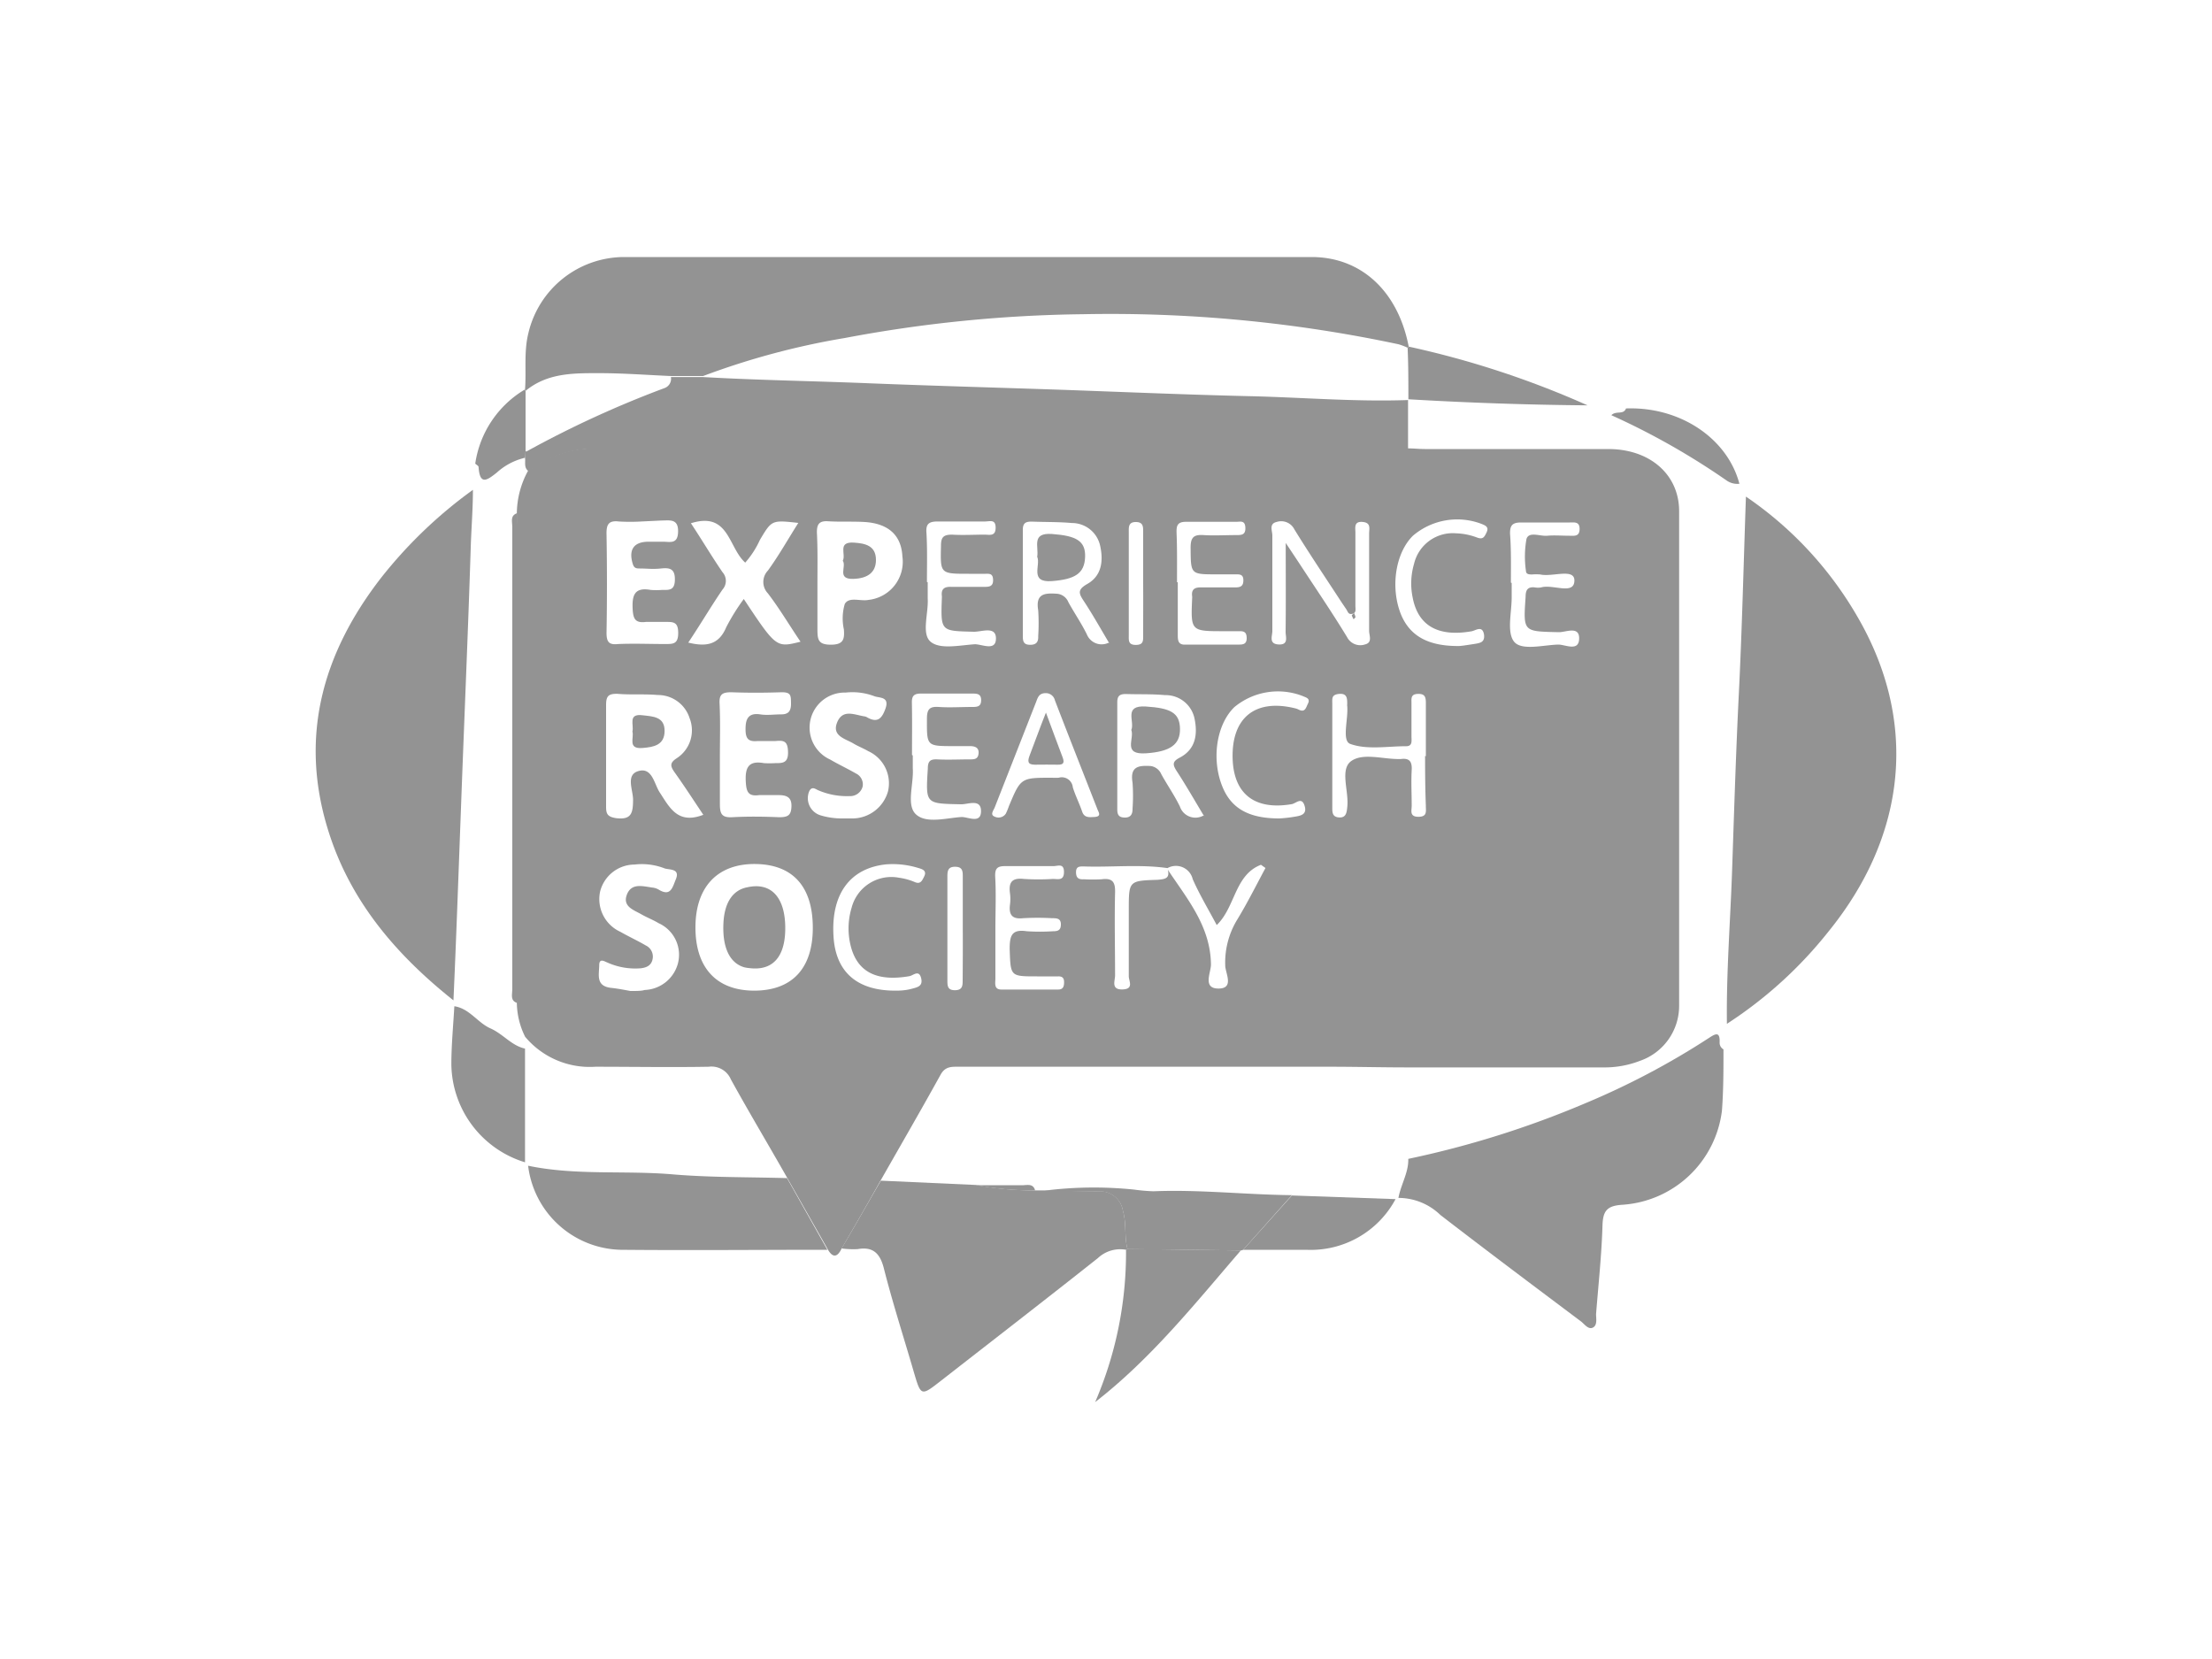<svg id="Layer_1" data-name="Layer 1" xmlns="http://www.w3.org/2000/svg" viewBox="0 0 200 150"><defs><style>.cls-1{fill:#939393;}</style></defs><path class="cls-1" d="M76.09,112.9c-.39.81-.82.85-1.28,0l-3.65-6.43c-1.7-3-3.44-5.9-5.08-8.88a1.9,1.9,0,0,0-2-1.14c-3.42.06-6.84,0-10.25,0a7.61,7.61,0,0,1-6.35-2.71,7.07,7.07,0,0,1-.75-3.13c0-.58.07-1.16.07-1.75V49.31c0-1-.05-2-.07-2.92a8.18,8.18,0,0,1,1-3.8,9.79,9.79,0,0,1,6.08-2.05q35.76,0,71.52,0c.63,0,1.26,0,1.9,0s1.07.06,1.6.06c5.53,0,11,0,16.58,0,3.79,0,6.4,2.32,6.41,5.6q0,22.36,0,44.72a5.26,5.26,0,0,1-3.55,5,8.84,8.84,0,0,1-3.3.59c-5.92,0-11.83,0-17.74,0-2.29,0-4.59-.06-6.88-.06H86.78c-.68,0-1.3-.07-1.73.71-1.77,3.2-3.6,6.36-5.41,9.54C78.46,108.81,77.28,110.86,76.09,112.9Zm29.5-34.26c1.76,2.65,3.86,5.11,3.9,8.57,0,.73-.78,2.17.68,2.17s.61-1.4.61-2.1a7.44,7.44,0,0,1,1.09-4.14c.92-1.51,1.71-3.1,2.55-4.66l-.41-.29c-2.39.92-2.31,3.84-4,5.45-.74-1.4-1.55-2.74-2.17-4.15a1.56,1.56,0,0,0-2.28-1c-2.53-.36-5.07-.06-7.6-.15-.35,0-.67,0-.67.51s.21.68.7.65a14.56,14.56,0,0,0,1.62,0c1-.13,1.24.27,1.21,1.22-.06,2.49,0,5,0,7.48,0,.48-.39,1.29.67,1.26s.57-.76.57-1.19c0-2,0-4,0-6,0-2.62,0-2.64,2.59-2.72C105.36,79.49,105.78,79.42,105.59,78.64ZM68.18,89.57c3.43,0,5.33-2,5.31-5.74s-1.87-5.68-5.21-5.71-5.38,2-5.4,5.68S64.76,89.56,68.18,89.57Zm-4.59-15.9c-.87-1.3-1.71-2.6-2.61-3.86-.38-.54-.43-.84.2-1.25a3,3,0,0,0,1.17-3.63,3,3,0,0,0-2.89-2.09c-1.21-.11-2.44,0-3.66-.11-.75,0-1,.17-1,1,0,3.08,0,6.16,0,9.24,0,.66.17.88.88,1,1.44.19,1.55-.49,1.56-1.66,0-.87-.66-2.2.41-2.57,1.32-.45,1.49,1.14,2,1.91C60.54,73,61.27,74.57,63.59,73.67ZM62.47,47.31c1,1.51,1.88,3,2.86,4.43a1.17,1.17,0,0,1,0,1.56c-1.06,1.55-2,3.16-3.1,4.8,1.59.39,2.75.23,3.43-1.38a18.77,18.77,0,0,1,1.59-2.56c2.93,4.41,2.93,4.41,5.13,3.86-1-1.47-1.9-3-2.95-4.37a1.49,1.49,0,0,1,0-2.06c1-1.38,1.81-2.83,2.75-4.31-2.41-.27-2.4-.26-3.47,1.53a8.19,8.19,0,0,1-1.33,2.06C65.83,49.48,65.92,46.23,62.47,47.31Zm11.44,5.37c0,1.41,0,2.83,0,4.24,0,.92.08,1.37,1.21,1.37s1.25-.48,1.18-1.38a4.64,4.64,0,0,1,.08-2.3c.39-.69,1.42-.22,2.15-.37a3.47,3.47,0,0,0,3.06-3.94c-.1-1.88-1.23-2.95-3.37-3.1-1.11-.07-2.24,0-3.36-.07-.82-.05-1,.3-1,1C73.94,49.66,73.91,51.17,73.91,52.68ZM65.09,68.31c0,1.46,0,2.93,0,4.39,0,.86.15,1.24,1.11,1.19,1.41-.08,2.83-.06,4.25,0,.79,0,1.09-.17,1.11-1s-.47-1-1.17-1-1.18,0-1.75,0c-1,.14-1.16-.31-1.21-1.22-.07-1.29.26-1.92,1.65-1.67a8.77,8.77,0,0,0,1,0c.68,0,1.19,0,1.17-1s-.37-1.07-1.13-1c-.54,0-1.08,0-1.61,0-.82.08-1.09-.19-1.1-1s.12-1.59,1.32-1.41c.62.1,1.27,0,1.91,0s.89-.29.88-1,0-1-.84-1c-1.52.05-3,.06-4.55,0-.81,0-1.11.18-1.07,1C65.14,65.27,65.09,66.79,65.09,68.31ZM76.16,74c.34,0,.68,0,1,0a3.36,3.36,0,0,0,3.13-2.45,3.19,3.19,0,0,0-1.8-3.64c-.42-.25-.88-.42-1.3-.67-.74-.45-2-.68-1.5-1.92s1.56-.69,2.46-.55a.68.68,0,0,1,.27.1c.93.52,1.32.09,1.64-.8.39-1.1-.55-.95-1-1.12a5.59,5.59,0,0,0-2.6-.33,3.17,3.17,0,0,0-1.39,6.06c.75.44,1.55.81,2.31,1.25A1.09,1.09,0,0,1,78,71.1a1.16,1.16,0,0,1-1.2.88A6.5,6.5,0,0,1,74,71.46c-.27-.11-.6-.42-.84.1a1.62,1.62,0,0,0,1,2.15A6.64,6.64,0,0,0,76.16,74ZM57,89.6c.61,0,1,0,1.29-.09a3.24,3.24,0,0,0,3-2.38,3.13,3.13,0,0,0-1.74-3.66c-.5-.3-1.05-.51-1.56-.8-.69-.4-1.72-.7-1.31-1.78s1.43-.76,2.3-.64a1.42,1.42,0,0,1,.55.17c1.11.69,1.27-.18,1.57-.9.42-1-.55-.86-1-1a5.67,5.67,0,0,0-2.74-.35,3.22,3.22,0,0,0-3.1,2.44,3.25,3.25,0,0,0,1.83,3.64c.75.43,1.56.8,2.31,1.24A1.11,1.11,0,0,1,59,86.74c-.12.57-.56.75-1.08.81a6.16,6.16,0,0,1-3-.52c-.28-.11-.71-.41-.74.19,0,.88-.36,1.94,1.08,2.1C55.93,89.39,56.6,89.53,57,89.6Zm1-42.45a17.53,17.53,0,0,1-2.05,0c-.94-.11-1.13.29-1.11,1.16.05,3,.05,6,0,8.92,0,.86.26,1.09,1.07,1,1.42-.06,2.83,0,4.25,0,.71,0,1.16,0,1.16-1s-.43-1-1.15-1-1.18,0-1.76,0c-1,.13-1.17-.3-1.21-1.22-.06-1.28.24-1.92,1.64-1.67a6.92,6.92,0,0,0,1,0c.67,0,1.17.06,1.18-.94s-.49-1.08-1.26-1-1.27,0-1.9,0c-.29,0-.53,0-.65-.42-.39-1.28.09-2,1.43-2h1.31c.64,0,1.34.25,1.36-.92s-.74-1-1.43-1Zm58.29,2,1.13,1.7c1.47,2.25,3,4.49,4.38,6.76a1.34,1.34,0,0,0,1.61.66c.71-.17.38-.81.38-1.23,0-2.93,0-5.86,0-8.79,0-.45.2-1-.61-1.06s-.62.58-.63,1c0,2.19,0,4.39,0,6.59,0,.28.1.63-.27.72s-.41-.19-.54-.39-.39-.57-.57-.85c-1.39-2.13-2.81-4.24-4.14-6.4a1.33,1.33,0,0,0-1.59-.67c-.73.16-.4.8-.4,1.22q0,4.32,0,8.65c0,.45-.35,1.17.58,1.21s.61-.71.62-1.15C116.27,54.56,116.25,52,116.25,49.1Zm-16,9c-.81-1.36-1.52-2.63-2.32-3.84-.45-.68-.54-1,.32-1.5,1.34-.75,1.48-2.11,1.18-3.47a2.61,2.61,0,0,0-2.55-2.05c-1.21-.11-2.43-.08-3.65-.13-.54,0-.79.14-.79.74,0,3.22,0,6.43,0,9.65,0,.45.09.74.63.75s.79-.21.76-.78a18,18,0,0,0,0-2.33c-.24-1.44.48-1.59,1.63-1.51a1.22,1.22,0,0,1,1.1.77c.55,1,1.18,1.91,1.67,2.91A1.44,1.44,0,0,0,100.22,58.12Zm8.57,15.63c-.86-1.43-1.63-2.78-2.48-4.08-.37-.58-.38-.85.29-1.2,1.45-.76,1.63-2.12,1.33-3.55a2.66,2.66,0,0,0-2.67-2.1c-1.17-.11-2.35-.06-3.52-.1-.53,0-.79.13-.79.74,0,3.22,0,6.45,0,9.68,0,.45.1.73.64.75s.75-.27.74-.8a16.72,16.72,0,0,0,0-2.35c-.24-1.44.49-1.58,1.64-1.51A1.23,1.23,0,0,1,105,70c.55,1,1.19,1.91,1.68,2.92A1.48,1.48,0,0,0,108.79,73.75Zm27.82-21.07c0,.43,0,.87,0,1.31,0,1.36-.46,3.16.22,4s2.66.29,4,.26c.63,0,1.85.66,1.88-.53s-1.21-.58-1.84-.59c-3.24-.08-3.22,0-3-3.21,0-.61.19-.91.83-.84a1.61,1.61,0,0,0,.58,0c1.06-.31,3,.73,3-.63,0-1.13-2-.29-3.09-.54a4.45,4.45,0,0,0-.73,0c-.25,0-.55,0-.56-.32a9.06,9.06,0,0,1,.05-2.9c.23-.69,1.22-.22,1.87-.28s1.36,0,2,0c.43,0,.92.1.93-.6s-.48-.6-.9-.6c-1.47,0-2.93,0-4.39,0-.83,0-1,.3-1,1C136.64,49.65,136.61,51.16,136.61,52.68Zm-7.76,15.67c0-1.62,0-3.23,0-4.84,0-.53-.1-.82-.72-.8s-.59.37-.58.78c0,1,0,2.05,0,3.08,0,.37.11.87-.48.87-1.71,0-3.55.34-5.06-.21-.78-.29-.16-2.24-.27-3.43a.38.38,0,0,1,0-.15c0-.52,0-1-.72-.94s-.63.43-.63.89V73c0,.45,0,.88.63.91s.68-.46.73-1c.14-1.42-.7-3.37.37-4.11s2.83-.16,4.3-.17h.15c.74-.1,1.05.16,1,1-.06,1.07,0,2.15,0,3.22,0,.44-.22,1,.61,1s.66-.53.67-1C128.86,71.37,128.85,69.86,128.85,68.35Zm-46.39-.08c0,.39,0,.79,0,1.17.1,1.45-.63,3.37.32,4.19s2.7.3,4.1.21c.6,0,1.75.63,1.75-.53s-1.19-.6-1.81-.62c-3.22-.07-3.2,0-3-3.24,0-.65.22-.85.84-.82,1,.05,2,0,2.94,0,.41,0,.77,0,.81-.56s-.41-.65-.86-.64H86.23c-2.47,0-2.43,0-2.42-2.48,0-.83.22-1.12,1.06-1.06,1,.07,2,0,3.08,0,.45,0,.76-.06.76-.61s-.32-.6-.76-.6c-1.57,0-3.13,0-4.7,0-.66,0-.82.26-.8.87C82.48,65.14,82.46,66.71,82.46,68.27Zm1.35-15.65c0,.48,0,1,0,1.46.08,1.35-.59,3.21.27,3.92s2.61.31,4,.22c.65,0,1.89.65,1.9-.51s-1.28-.61-2-.62c-3-.08-3,0-2.89-3.07a.75.75,0,0,0,0-.15c-.08-.65.22-.86.84-.84,1,0,2,0,3.08,0,.46,0,.73-.11.71-.65s-.3-.54-.67-.53H87.6c-2.61,0-2.58,0-2.52-2.54,0-.76.21-1,1-1,1,.06,2,0,2.94,0,.45,0,1,.18,1-.63s-.55-.55-1-.56c-1.42,0-2.84,0-4.25,0-.88,0-1.07.3-1,1.1C83.85,49.68,83.81,51.15,83.81,52.62Zm22.61,0c0,1.56,0,3.13,0,4.69,0,.53,0,1,.74.94,1.61,0,3.23,0,4.84,0,.39,0,.65-.1.65-.57s-.16-.64-.59-.64-1,0-1.47,0c-3,0-3,0-2.87-3a.65.65,0,0,0,0-.14c-.09-.66.24-.84.85-.82,1,0,2,0,3.08,0,.48,0,.71-.15.7-.67s-.34-.51-.69-.51H110c-2.38,0-2.33,0-2.35-2.43,0-.94.31-1.18,1.18-1.12s2,0,2.93,0c.48,0,.87,0,.84-.68s-.46-.52-.82-.52c-1.52,0-3,0-4.55,0-.77,0-.87.34-.85,1C106.44,49.61,106.42,51.13,106.42,52.64ZM99.35,73.46c-.06-.15-.11-.24-.14-.33-1.28-3.27-2.57-6.53-3.83-9.81a.84.84,0,0,0-.83-.65c-.61,0-.72.4-.87.8Q91.81,68.24,89.94,73c-.12.29-.45.67,0,.84a.79.79,0,0,0,1-.27,5.72,5.72,0,0,0,.28-.68c1.08-2.58,1.08-2.57,3.91-2.57a5.8,5.8,0,0,0,.59,0,1,1,0,0,1,1.28.87c.23.74.59,1.45.84,2.18.19.58.63.52,1.07.5S99.44,73.71,99.35,73.46ZM90,83.93c0,1.51,0,3,0,4.54,0,.4-.16,1,.54,1,1.71,0,3.42,0,5.13,0,.47,0,.54-.3.54-.68s-.18-.52-.54-.51h-1.9c-2.45,0-2.39,0-2.48-2.47,0-1.21.18-1.82,1.56-1.61a18.23,18.23,0,0,0,2.34,0c.46,0,.73-.08.73-.63s-.4-.55-.79-.55a23.06,23.06,0,0,0-2.63,0c-1,.11-1.3-.32-1.18-1.24a3.87,3.87,0,0,0,0-1c-.14-1,.17-1.43,1.25-1.31a21,21,0,0,0,2.63,0c.45,0,1,.19,1-.63s-.56-.53-.94-.53c-1.46,0-2.93,0-4.39,0-.73,0-.91.24-.89.93C90.07,80.8,90,82.36,90,83.93ZM131.9,58.41c.2,0,.78-.09,1.36-.18s1-.15.92-.85c-.15-.88-.76-.36-1.14-.3-3,.52-4.84-.49-5.32-3.09a6.27,6.27,0,0,1,.13-3,3.6,3.6,0,0,1,3.81-2.77,5.86,5.86,0,0,1,1.86.37c.54.21.67,0,.87-.41.28-.54-.09-.67-.46-.82a6.17,6.17,0,0,0-6.18,1.08c-1.6,1.58-2.06,4.73-1.06,7.16C127.49,57.48,129.1,58.43,131.9,58.41ZM81,89.57c.2,0,.79,0,1.36-.15s1.12-.23.92-1-.71-.22-1.05-.16c-2.82.49-4.56-.29-5.23-2.44a6.47,6.47,0,0,1,0-3.75,3.71,3.71,0,0,1,4.28-2.71,5.58,5.58,0,0,1,1.4.38c.55.25.69-.12.87-.47.29-.56-.17-.69-.52-.79a7.83,7.83,0,0,0-2.89-.33c-3.27.33-5,2.67-4.78,6.46C75.53,87.82,77.42,89.59,81,89.57ZM115.66,74a11.49,11.49,0,0,0,1.24-.13c.55-.1,1.32-.13,1.06-1s-.78-.22-1.18-.16c-3.31.56-5.22-.9-5.33-4.09-.12-3.75,2.06-5.49,5.72-4.56a1.53,1.53,0,0,1,.27.11c.57.27.64-.2.81-.53.26-.5-.17-.57-.45-.7a6.17,6.17,0,0,0-6.2,1c-1.61,1.57-2.08,4.68-1.09,7.15C111.29,73.05,112.85,74,115.66,74Zm-28.61,10c0-1.61,0-3.21,0-4.82,0-.52-.1-.81-.71-.81s-.68.36-.68.84c0,3.17,0,6.33,0,9.5,0,.49.06.83.7.82s.68-.38.68-.86C87.05,87.06,87.06,85.5,87.05,83.94Zm16.31-31.23c0-1.57,0-3.13,0-4.7,0-.45,0-.86-.64-.87s-.67.37-.66.85v9.38c0,.45-.07.88.63.88s.67-.38.67-.85C103.36,55.83,103.37,54.27,103.36,52.71Z"/><path class="cls-1" d="M47.47,35.21c.13-1.7-.12-3.42.31-5.11a8.91,8.91,0,0,1,8.62-6.86q31.09,0,62.19,0c4.51,0,7.82,3.12,8.78,8.1l-.1.1a6.13,6.13,0,0,0-.81-.31,125.15,125.15,0,0,0-28.57-2.72,122.81,122.81,0,0,0-21.5,2.15A68.61,68.61,0,0,0,63.57,34H60.69c-2.09-.09-4.19-.25-6.28-.26-2.41,0-4.86-.08-6.89,1.6A.3.3,0,0,1,47.47,35.21Z"/><path class="cls-1" d="M157.86,44.9a33.2,33.2,0,0,1,10,10.72c5.57,9.46,4.63,19.78-2.54,28.61a38.2,38.2,0,0,1-9.18,8.34c-.06-4.64.31-9.26.47-13.89.18-5.26.34-10.53.6-15.79C157.51,56.9,157.65,50.9,157.86,44.9Z"/><path class="cls-1" d="M41,90.45c-5.19-4.13-9.38-9-11.36-15.48-2.58-8.39-.46-15.9,4.78-22.68a41.25,41.25,0,0,1,8.34-8c0,1.65-.13,3.3-.19,4.95-.25,7.94-.6,15.87-.89,23.81C41.46,78.86,41.26,84.66,41,90.45Z"/><path class="cls-1" d="M127.33,104.78a86.34,86.34,0,0,0,15.94-5,69.72,69.72,0,0,0,11.21-5.91c.62-.41,1.05-.65,1,.41a.69.69,0,0,0,.35.6c0,1.85,0,3.71-.14,5.55a9.71,9.71,0,0,1-9,8.5c-1.39.09-1.76.54-1.8,1.88-.08,2.68-.37,5.35-.58,8,0,.43.13,1-.28,1.22s-.76-.3-1.08-.55c-4.25-3.19-8.51-6.38-12.72-9.63a5.46,5.46,0,0,0-3.79-1.54C126.66,107.1,127.37,106,127.33,104.78Z"/><path class="cls-1" d="M93.59,107.63l.87,0c1.59,0,3.19.1,4.79.09a2.08,2.08,0,0,1,2.28,1.75c.34,1.15.11,2.32.41,3.45a.57.57,0,0,1-.13.08,2.94,2.94,0,0,0-2.54.75c-4.71,3.73-9.46,7.4-14.19,11.09-1.82,1.42-1.81,1.42-2.48-.87-.9-3.09-1.89-6.16-2.68-9.27-.35-1.4-1-2-2.37-1.76a8,8,0,0,1-1.46-.06c1.19-2,2.37-4.09,3.55-6.13l8.6.39A28.16,28.16,0,0,0,93.59,107.63Z"/><path class="cls-1" d="M47.75,105.4c4.31.9,8.71.41,13.06.78,3.44.29,6.9.24,10.35.34L74.81,113c-6.24,0-12.48.06-18.72,0A8.64,8.64,0,0,1,47.75,105.4Z"/><path class="cls-1" d="M112.19,113.06c-4.14,4.8-8.1,9.78-13.17,13.71A34.06,34.06,0,0,0,101.81,113a.57.57,0,0,0,.13-.08Z"/><path class="cls-1" d="M112.19,113.06l-10.25-.12c-.3-1.13-.07-2.3-.41-3.45a2.08,2.08,0,0,0-2.28-1.75c-1.6,0-3.2,0-4.79-.09a35.39,35.39,0,0,1,8.1-.09,16.59,16.59,0,0,0,1.73.15c4.18-.17,8.35.31,12.52.35L112.4,113A.5.5,0,0,1,112.19,113.06Z"/><path class="cls-1" d="M47.47,94.81c0,3.43,0,6.86,0,10.28a9.39,9.39,0,0,1-6.66-8.85c0-1.75.17-3.5.27-5.26,1.38.21,2.09,1.48,3.26,2S46.24,94.54,47.47,94.81Z"/><path class="cls-1" d="M112.4,113l4.41-4.91,9.37.33A8.69,8.69,0,0,1,118.1,113Z"/><path class="cls-1" d="M143.54,36.65q-8.1-.07-16.2-.55h0c0-1.55,0-3.11-.07-4.66l.1-.1A83,83,0,0,1,143.54,36.65Z"/><path class="cls-1" d="M157.27,43.74a1.69,1.69,0,0,1-1.12-.27,65.46,65.46,0,0,0-10.46-5.93c.44-.44,1.09,0,1.33-.61C151.88,36.75,156.18,39.61,157.27,43.74Z"/><path class="cls-1" d="M47.47,41.39a5.71,5.71,0,0,0-2.54,1.33c-.91.73-1.55,1.17-1.66-.5,0-.1-.2-.2-.3-.3a9.36,9.36,0,0,1,4.5-6.71.3.3,0,0,0,.05.15c0,1.81,0,3.63,0,5.45Z"/><path class="cls-1" d="M157.87,44.91l-.26-.33Z"/><path class="cls-1" d="M47.47,41.39l0-.58a.68.68,0,0,0,.15,0,93.48,93.48,0,0,1,12.46-5.72.89.89,0,0,0,.58-1h2.88c5.05.29,10.11.36,15.17.57,5.83.23,11.67.39,17.5.59,5.59.2,11.19.44,16.78.57,4.77.11,9.54.52,14.32.35h0c0,1.46,0,2.93,0,4.4-.64,0-1.27,0-1.9,0q-35.76,0-71.52,0a9.79,9.79,0,0,0-6.08,2.05C47.34,42.3,47.53,41.8,47.47,41.39Z"/><path class="cls-1" d="M46.78,90.69c-.68-.2-.46-.78-.46-1.22q0-20.94,0-41.86c0-.44-.22-1,.46-1.22,0,1,.07,1.94.07,2.92V88.94C46.85,89.53,46.8,90.11,46.78,90.69Z"/><path class="cls-1" d="M93.59,107.63a28.16,28.16,0,0,1-5.35-.47l4.3,0C93,107.13,93.43,107.05,93.59,107.63Z"/><path class="cls-1" d="M71,83.92c0,2.62-1.15,3.88-3.26,3.61a3.11,3.11,0,0,1-.44-.07c-1.33-.38-2-1.8-1.89-4,.09-1.86.85-3,2.18-3.24C69.73,79.75,71,81.14,71,83.92Z"/><path class="cls-1" d="M57.18,66.14c.16-.59-.44-1.64.91-1.47.92.11,2,.11,2,1.41s-1,1.47-2,1.55C56.72,67.74,57.35,66.71,57.18,66.14Z"/><path class="cls-1" d="M76.2,50.7c.32-.58-.52-1.73,1-1.64,1,.07,2,.25,2,1.57,0,1.1-.72,1.67-2.05,1.71C75.62,52.38,76.57,51.22,76.2,50.7Z"/><path class="cls-1" d="M122.43,55.43a1.56,1.56,0,0,1,.13.38s-.11.12-.17.18a1.69,1.69,0,0,1-.17-.36S122.33,55.52,122.43,55.43Z"/><path class="cls-1" d="M93.78,50.34c.16-.91-.56-2.19,1.33-2.06,2.2.16,3.06.62,3,2.1s-.93,2-3,2.16S94.12,51.09,93.78,50.34Z"/><path class="cls-1" d="M102.29,66c.33-.77-.74-2.25,1.31-2.12,2.23.14,3.06.56,3.09,2s-.89,2.08-3.06,2.23S102.59,66.81,102.29,66Z"/><path class="cls-1" d="M94.57,64.43c.53,1.43,1,2.71,1.49,4,.18.47.17.73-.44.71s-1.37,0-2.05,0-.66-.33-.48-.82C93.57,67.08,94,65.85,94.57,64.43Z"/></svg>